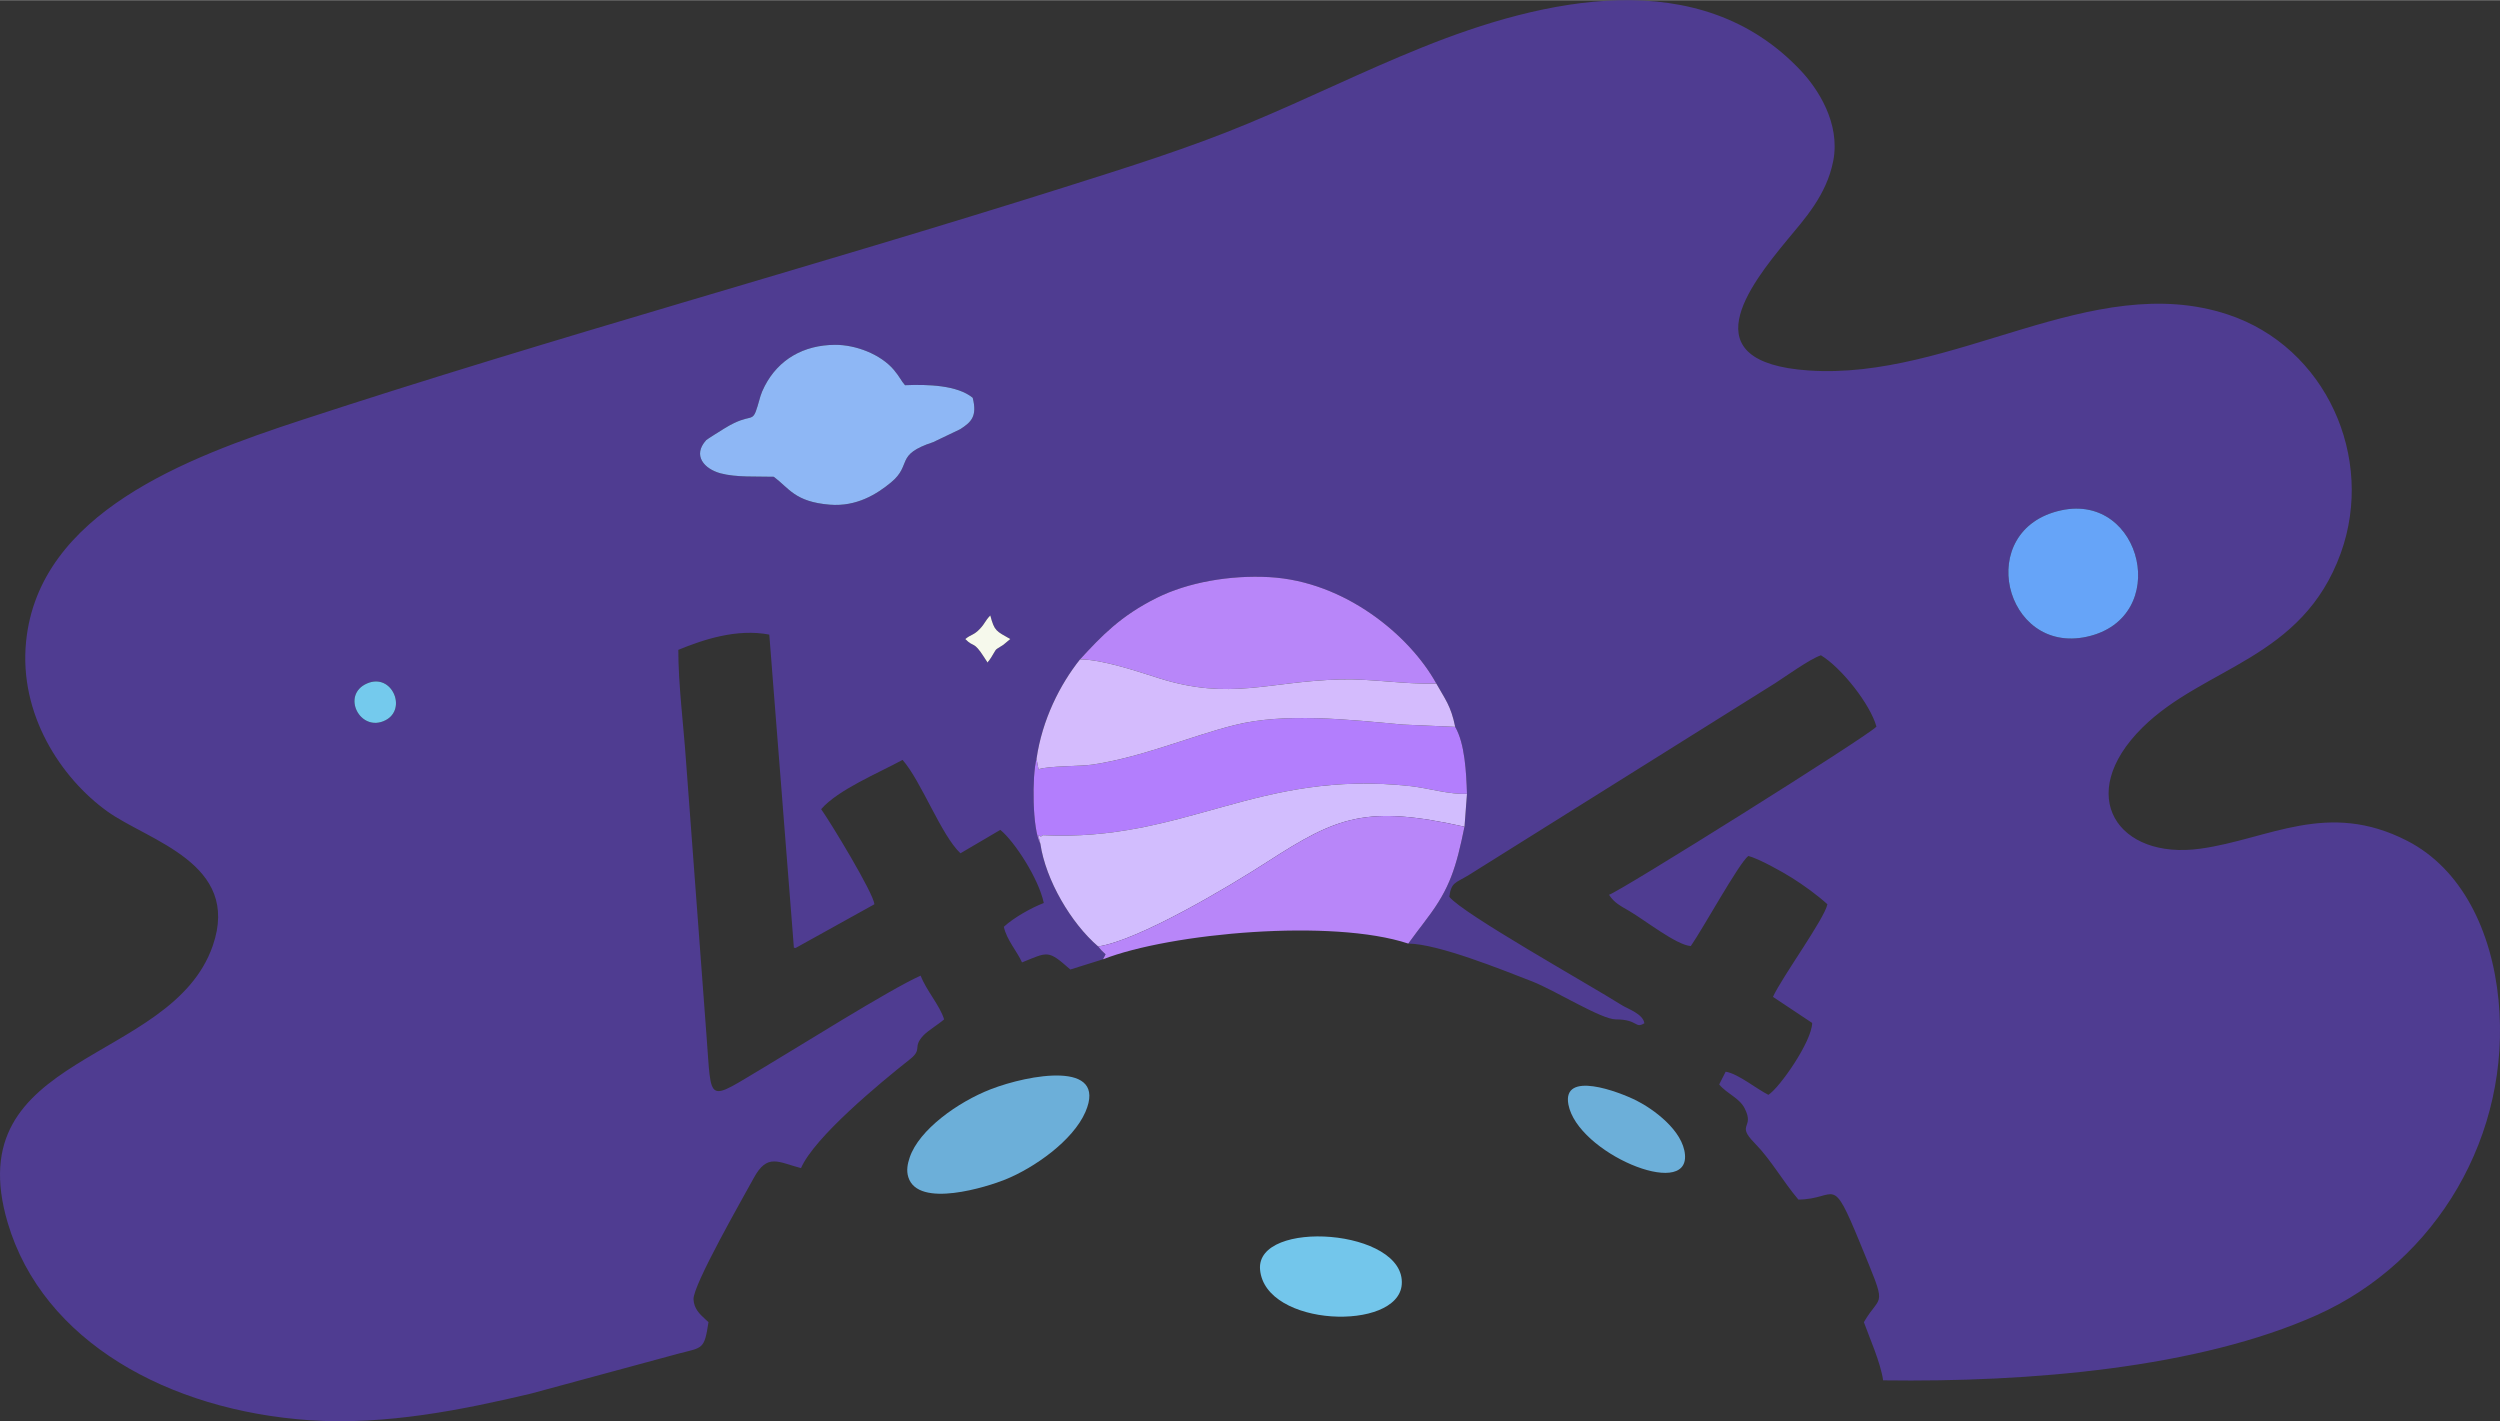 <?xml version="1.0" encoding="UTF-8"?>
<!DOCTYPE svg PUBLIC "-//W3C//DTD SVG 1.1//EN" "http://www.w3.org/Graphics/SVG/1.1/DTD/svg11.dtd">
<!-- Creator: CorelDRAW -->
<svg xmlns="http://www.w3.org/2000/svg" xml:space="preserve" width="999px" height="568px" version="1.1" style="shape-rendering:geometricPrecision; text-rendering:geometricPrecision; image-rendering:optimizeQuality; fill-rule:evenodd; clip-rule:evenodd"
viewBox="0 0 998.7 567.68"
 xmlns:xlink="http://www.w3.org/1999/xlink"
 xmlns:xodm="http://www.corel.com/coreldraw/odm/2003">
 <rect x="0" y="0" width="998.7" height="567.68" fill="#333333" stroke="none"/>
 <defs>
  <style type="text/css">
   <![CDATA[
    .fil0 {fill:#4F3C91}
    .fil7 {fill:#66A4F8}
    .fil6 {fill:#6CAFD9}
    .fil8 {fill:#73C6EB}
    .fil9 {fill:#74CAED}
    .fil4 {fill:#8EB7F5}
    .fil1 {fill:#B37EFD}
    .fil3 {fill:#B886F9}
    .fil2 {fill:#D2BDFE}
    .fil5 {fill:#D4BBFD}
    .fil10 {fill:#F6F9EC}
   ]]>
  </style>
 </defs>
 <g id="Слой_x0020_1">
  <g id="_2678863218320">
   <path class="fil0" d="M146.64 272.94c9.95,-4.31 16.14,10.29 7.31,14.74 -10.04,5.06 -17.89,-10.16 -7.31,-14.74zm248.96 -27.15c1.68,6.29 2.32,6.18 7.98,9.42l-2.81 2.34c-3.87,2.5 -2.23,0.92 -4.86,5.09l-0.9 1.31c-0.07,-0.16 -0.31,0.45 -0.47,0.66l-0.88 -1.31c-0.11,-0.18 -0.29,-0.46 -0.41,-0.65 -4.51,-7.05 -4.04,-3.76 -7.64,-7.44 2.38,-1.95 3.36,-1.44 5.87,-4.11 2.12,-2.26 1.97,-3.09 4.12,-5.31zm427.73 -41.99c32.61,-7.14 44.32,43.02 10.37,50.48 -33.15,7.29 -45.3,-42.84 -10.37,-50.48zm-514.22 -13.41c-6.63,-0.19 -15.02,0.31 -21.25,-1.37 -6.51,-1.76 -11.33,-7.12 -5.75,-13.26 0.33,-0.37 5.57,-3.63 7.35,-4.73 10.95,-6.74 10.95,-1.38 13.17,-8.84 1.03,-3.45 1.15,-4.73 2.87,-8.06 5.53,-10.68 15.59,-16.38 28.06,-16.45 8.36,-0.05 18.25,3.81 23.48,9.96 2.47,2.91 2.98,4.5 4.5,6.17 9.28,-0.39 20.91,0.01 27.04,5.02 1.88,7.45 -0.6,9.73 -5,12.56l-10.78 5.16c-15.56,5.11 -8.22,8.93 -16.84,16.08 -5.63,4.67 -13.76,9.77 -24.44,8.91 -14.03,-1.14 -16.27,-6.59 -22.41,-11.15zm131.5 192.76c0.31,-0.47 0.91,-1.8 1.04,-1.99 -1.38,-1.23 -2,-1.9 -2.96,-3.14 -10.82,-9.28 -20.94,-26.51 -23.08,-41 -3.29,-5.84 -3.36,-27.39 -1.54,-33.98 2.28,-15.66 9.36,-29.63 17.36,-39.69 8.59,-9.34 16.21,-17.4 30.71,-24.61 12.36,-6.15 29.09,-9.15 45.01,-8.26 30.14,1.69 56.06,23.33 66.64,42.52 3.47,6.21 5.82,8.82 7.53,17.29 3.87,6.64 4.44,18.24 4.71,26.73l-0.99 13.16c-3.31,16.16 -5.79,24.62 -14.95,36.63 -1.1,1.44 -2.79,3.83 -3.85,5.11l-3.66 4.95c11.94,0.08 37.92,10.64 49.35,15.06 9.25,3.59 27.69,15.22 33.52,15.22 9.03,0.01 7.62,3.86 11.44,1.55 -0.51,-3.73 -6.57,-5.71 -8.88,-7.16 -13.77,-8.67 -63.73,-36.61 -69.05,-43.37 0.81,-5.9 2.45,-5.42 7.8,-8.69l122.28 -76.57c4.61,-2.95 13.64,-9.54 18.38,-11.21 8.22,5 19.65,19.45 22.18,28.49 -2.94,3.55 -103.01,66.24 -106.83,67.18 2.02,3.21 4.8,4.57 8.06,6.47 6.27,3.67 18.95,13.69 24.61,14.02 4.93,-7.08 19.31,-33.25 22.99,-35.99 4.23,1.1 13.43,6.24 17.48,8.78 4.53,2.84 10.3,7.03 14.1,10.52 -1.21,5.87 -18.14,29.08 -21.75,36.99l15.66 10.42c-0.1,7.41 -13.04,25.93 -17.49,28.72 -4.75,-2.38 -12.2,-8.52 -17.07,-9.24l-2.58 5.08c3.23,3.87 7.98,5.3 10.16,9.54 4.16,8.1 -3.62,6.14 4,13.89 6.58,6.7 11.31,15.32 17.48,22.57 15.66,-0.15 13.02,-10.95 24.63,17.37 11.2,27.29 8.58,19.46 1.53,31.6 2.16,6.04 6.68,16.14 7.69,23.24 58.8,0.82 125.97,-4.9 173.28,-26.08 47.93,-21.46 77.79,-72.16 72.56,-125.81 -2.74,-28.02 -14.87,-52.51 -36.45,-63.62 -31.95,-16.44 -55.24,-0.71 -82.6,3.12 -33.01,4.62 -50.6,-21.21 -23.26,-48.33 24.66,-24.45 63.94,-27.15 79.3,-69.76 13.76,-38.18 -5.97,-82.35 -45.13,-95.3 -54.3,-17.97 -109.52,26.34 -167.49,22.36 -47.46,-3.26 -23.76,-33.7 -8.54,-52.14 6.67,-8.09 15.73,-17.76 18.41,-31.64 2.91,-15.11 -6.29,-28.88 -12.87,-35.9 -40.51,-43.23 -103.03,-28.89 -151.46,-9.34 -24.28,9.79 -44.54,20 -69.55,30.41 -23.57,9.81 -48.3,17.53 -73.51,25.49 -100.6,31.8 -203.72,59.86 -304.7,92.99 -45.51,14.93 -104.75,36.95 -109.85,88.5 -2.86,28.88 13.85,54.36 32.41,67.73 16.4,11.82 53.61,20.69 42.18,53.69 -16.52,47.7 -102.23,42.31 -81.9,110.76 14.04,47.3 64.16,74.9 120.48,78.79 30.51,2.11 61.63,-4.25 88.54,-10.63l59.03 -15.99c9.61,-2.5 10.2,-1.52 11.87,-12.54 -0.19,-0.2 -0.46,-0.44 -0.6,-0.56 -0.14,-0.13 -0.43,-0.4 -0.6,-0.55 -2.3,-2.1 -4.58,-4.24 -4.78,-8 -0.3,-5.67 20.16,-41.26 24.02,-48.4 5.5,-10.17 9.88,-6.35 18.92,-4.04 5.41,-12.36 31.24,-33.77 43.49,-43.45 5.35,-4.23 0.79,-4.65 5.47,-9.6 1.77,-1.87 6.16,-4.53 8.2,-6.36 -1.59,-5.43 -7.16,-11.61 -9.36,-17.47 -12.27,5.44 -49.21,28.71 -62.2,36.41 -23.7,14.05 -21.19,15.19 -23.34,-12.29l-8.28 -110.97c-0.93,-13.31 -3.01,-29.77 -2.99,-43.3 9.97,-4.08 23.21,-8.57 36.34,-6.1l9.83 125.09c0.23,0.07 0.56,0.1 0.7,0.1l31.45 -17.45c-0.2,-4.26 -17.68,-33.01 -21.26,-37.99 6.77,-7.8 22.77,-14.37 32.52,-19.69 7.37,8.32 15.51,30.21 23.13,37.31l15.92 -9.35c5.6,4.51 15.38,19.52 17.37,29.21 -5.06,1.95 -11.95,5.83 -15.96,9.5 1.09,5.2 5.32,9.83 7.26,14.23 10.58,-4.27 10.3,-5.07 19.3,2.84l13.04 -4.08z"/>
   <path class="fil1" d="M414.07 303.04c-1.82,6.59 -1.75,28.14 1.54,33.98 -1.6,-6.46 -0.53,-1.51 0.92,-3.45 57.02,2.77 85.55,-26.35 146.99,-19.6 6.84,0.75 16.01,3.5 22.51,3.05 -0.27,-8.49 -0.84,-20.09 -4.71,-26.73l-20.81 -0.91c-21.5,-1.94 -47.18,-4.9 -67.47,0.24 -17.54,4.44 -36.53,12.68 -56.38,15.72 -5.12,0.79 -17.9,0.48 -21.78,1.91l-0.81 -4.21z"/>
   <path class="fil2" d="M415.61 337.02c2.14,14.49 12.26,31.72 23.08,41 16.2,-2.44 51.85,-23.65 67.76,-33.92 27.95,-18.06 39.5,-22.64 78.59,-13.92l0.99 -13.16c-6.5,0.45 -15.67,-2.3 -22.51,-3.05 -61.44,-6.75 -89.97,22.37 -146.99,19.6 -1.45,1.94 -2.52,-3.01 -0.92,3.45z"/>
   <path class="fil3" d="M431.43 263.35c8.69,-0.06 22.74,4.72 31.53,7.5 28.64,9.05 43.59,1.27 72.51,0.5 12.64,-0.33 25.39,2.02 38.32,1.65 -10.58,-19.19 -36.5,-40.83 -66.64,-42.52 -15.92,-0.89 -32.65,2.11 -45.01,8.26 -14.5,7.21 -22.12,15.27 -30.71,24.61z"/>
   <path class="fil4" d="M309.11 190.39c6.14,4.56 8.38,10.01 22.41,11.15 10.68,0.86 18.81,-4.24 24.44,-8.91 8.62,-7.15 1.28,-10.97 16.84,-16.08l10.78 -5.16c4.4,-2.83 6.88,-5.11 5,-12.56 -6.13,-5.01 -17.76,-5.41 -27.04,-5.02 -1.52,-1.67 -2.03,-3.26 -4.5,-6.17 -5.23,-6.15 -15.12,-10.01 -23.48,-9.96 -12.47,0.07 -22.53,5.77 -28.06,16.45 -1.72,3.33 -1.84,4.61 -2.87,8.06 -2.22,7.46 -2.22,2.1 -13.17,8.84 -1.78,1.1 -7.02,4.36 -7.35,4.73 -5.58,6.14 -0.76,11.5 5.75,13.26 6.23,1.68 14.62,1.18 21.25,1.37z"/>
   <path class="fil3" d="M438.69 378.02c0.96,1.24 1.58,1.91 2.96,3.14 -0.13,0.19 -0.73,1.52 -1.04,1.99 27.09,-10.56 91.72,-16.35 121.97,-6.28l3.66 -4.95c1.06,-1.28 2.75,-3.67 3.85,-5.11 9.16,-12.01 11.64,-20.47 14.95,-36.63 -39.09,-8.72 -50.64,-4.14 -78.59,13.92 -15.91,10.27 -51.56,31.48 -67.76,33.92z"/>
   <path class="fil5" d="M414.07 303.04l0.81 4.21c3.88,-1.43 16.66,-1.12 21.78,-1.91 19.85,-3.04 38.84,-11.28 56.38,-15.72 20.29,-5.14 45.97,-2.18 67.47,-0.24l20.81 0.91c-1.71,-8.47 -4.06,-11.08 -7.53,-17.29 -12.93,0.37 -25.68,-1.98 -38.32,-1.65 -28.92,0.77 -43.87,8.55 -72.51,-0.5 -8.79,-2.78 -22.84,-7.56 -31.53,-7.5 -8,10.06 -15.08,24.03 -17.36,39.69z"/>
   <path class="fil6" d="M433.6 444.14c9.03,-20.83 -22.83,-14.9 -37.82,-9.08 -13.07,5.07 -28.65,16.17 -32.37,27.24 -0.85,2.51 -1.4,5.17 -0.56,7.87 3.94,12.69 31.76,3.78 38.67,0.99 11.73,-4.73 27.12,-15.6 32.08,-27.02z"/>
   <path class="fil7" d="M823.33 203.8c-34.93,7.64 -22.78,57.77 10.37,50.48 33.95,-7.46 22.24,-57.62 -10.37,-50.48z"/>
   <path class="fil8" d="M503.37 507.12c2.03,23.03 55.14,24.75 56.6,5.96 1.74,-22.33 -58.4,-26.38 -56.6,-5.96z"/>
   <path class="fil6" d="M626.54 441.14c3.61,19.33 47.95,37.97 46.58,20.14 -0.74,-9.75 -12.73,-18.35 -19.34,-21.68 -7.24,-3.64 -29.78,-12.1 -27.24,1.54z"/>
   <path class="fil9" d="M146.64 272.94c-10.58,4.58 -2.73,19.8 7.31,14.74 8.83,-4.45 2.64,-19.05 -7.31,-14.74z"/>
   <path class="fil10" d="M385.61 255.21c3.6,3.68 3.13,0.39 7.64,7.44 0.12,0.19 0.3,0.47 0.41,0.65l0.88 1.31c0.16,-0.21 0.4,-0.82 0.47,-0.66l0.9 -1.31c2.63,-4.17 0.99,-2.59 4.86,-5.09l2.81 -2.34c-5.66,-3.24 -6.3,-3.13 -7.98,-9.42 -2.15,2.22 -2,3.05 -4.12,5.31 -2.51,2.67 -3.49,2.16 -5.87,4.11z"/>
  </g>
 </g>
</svg>
